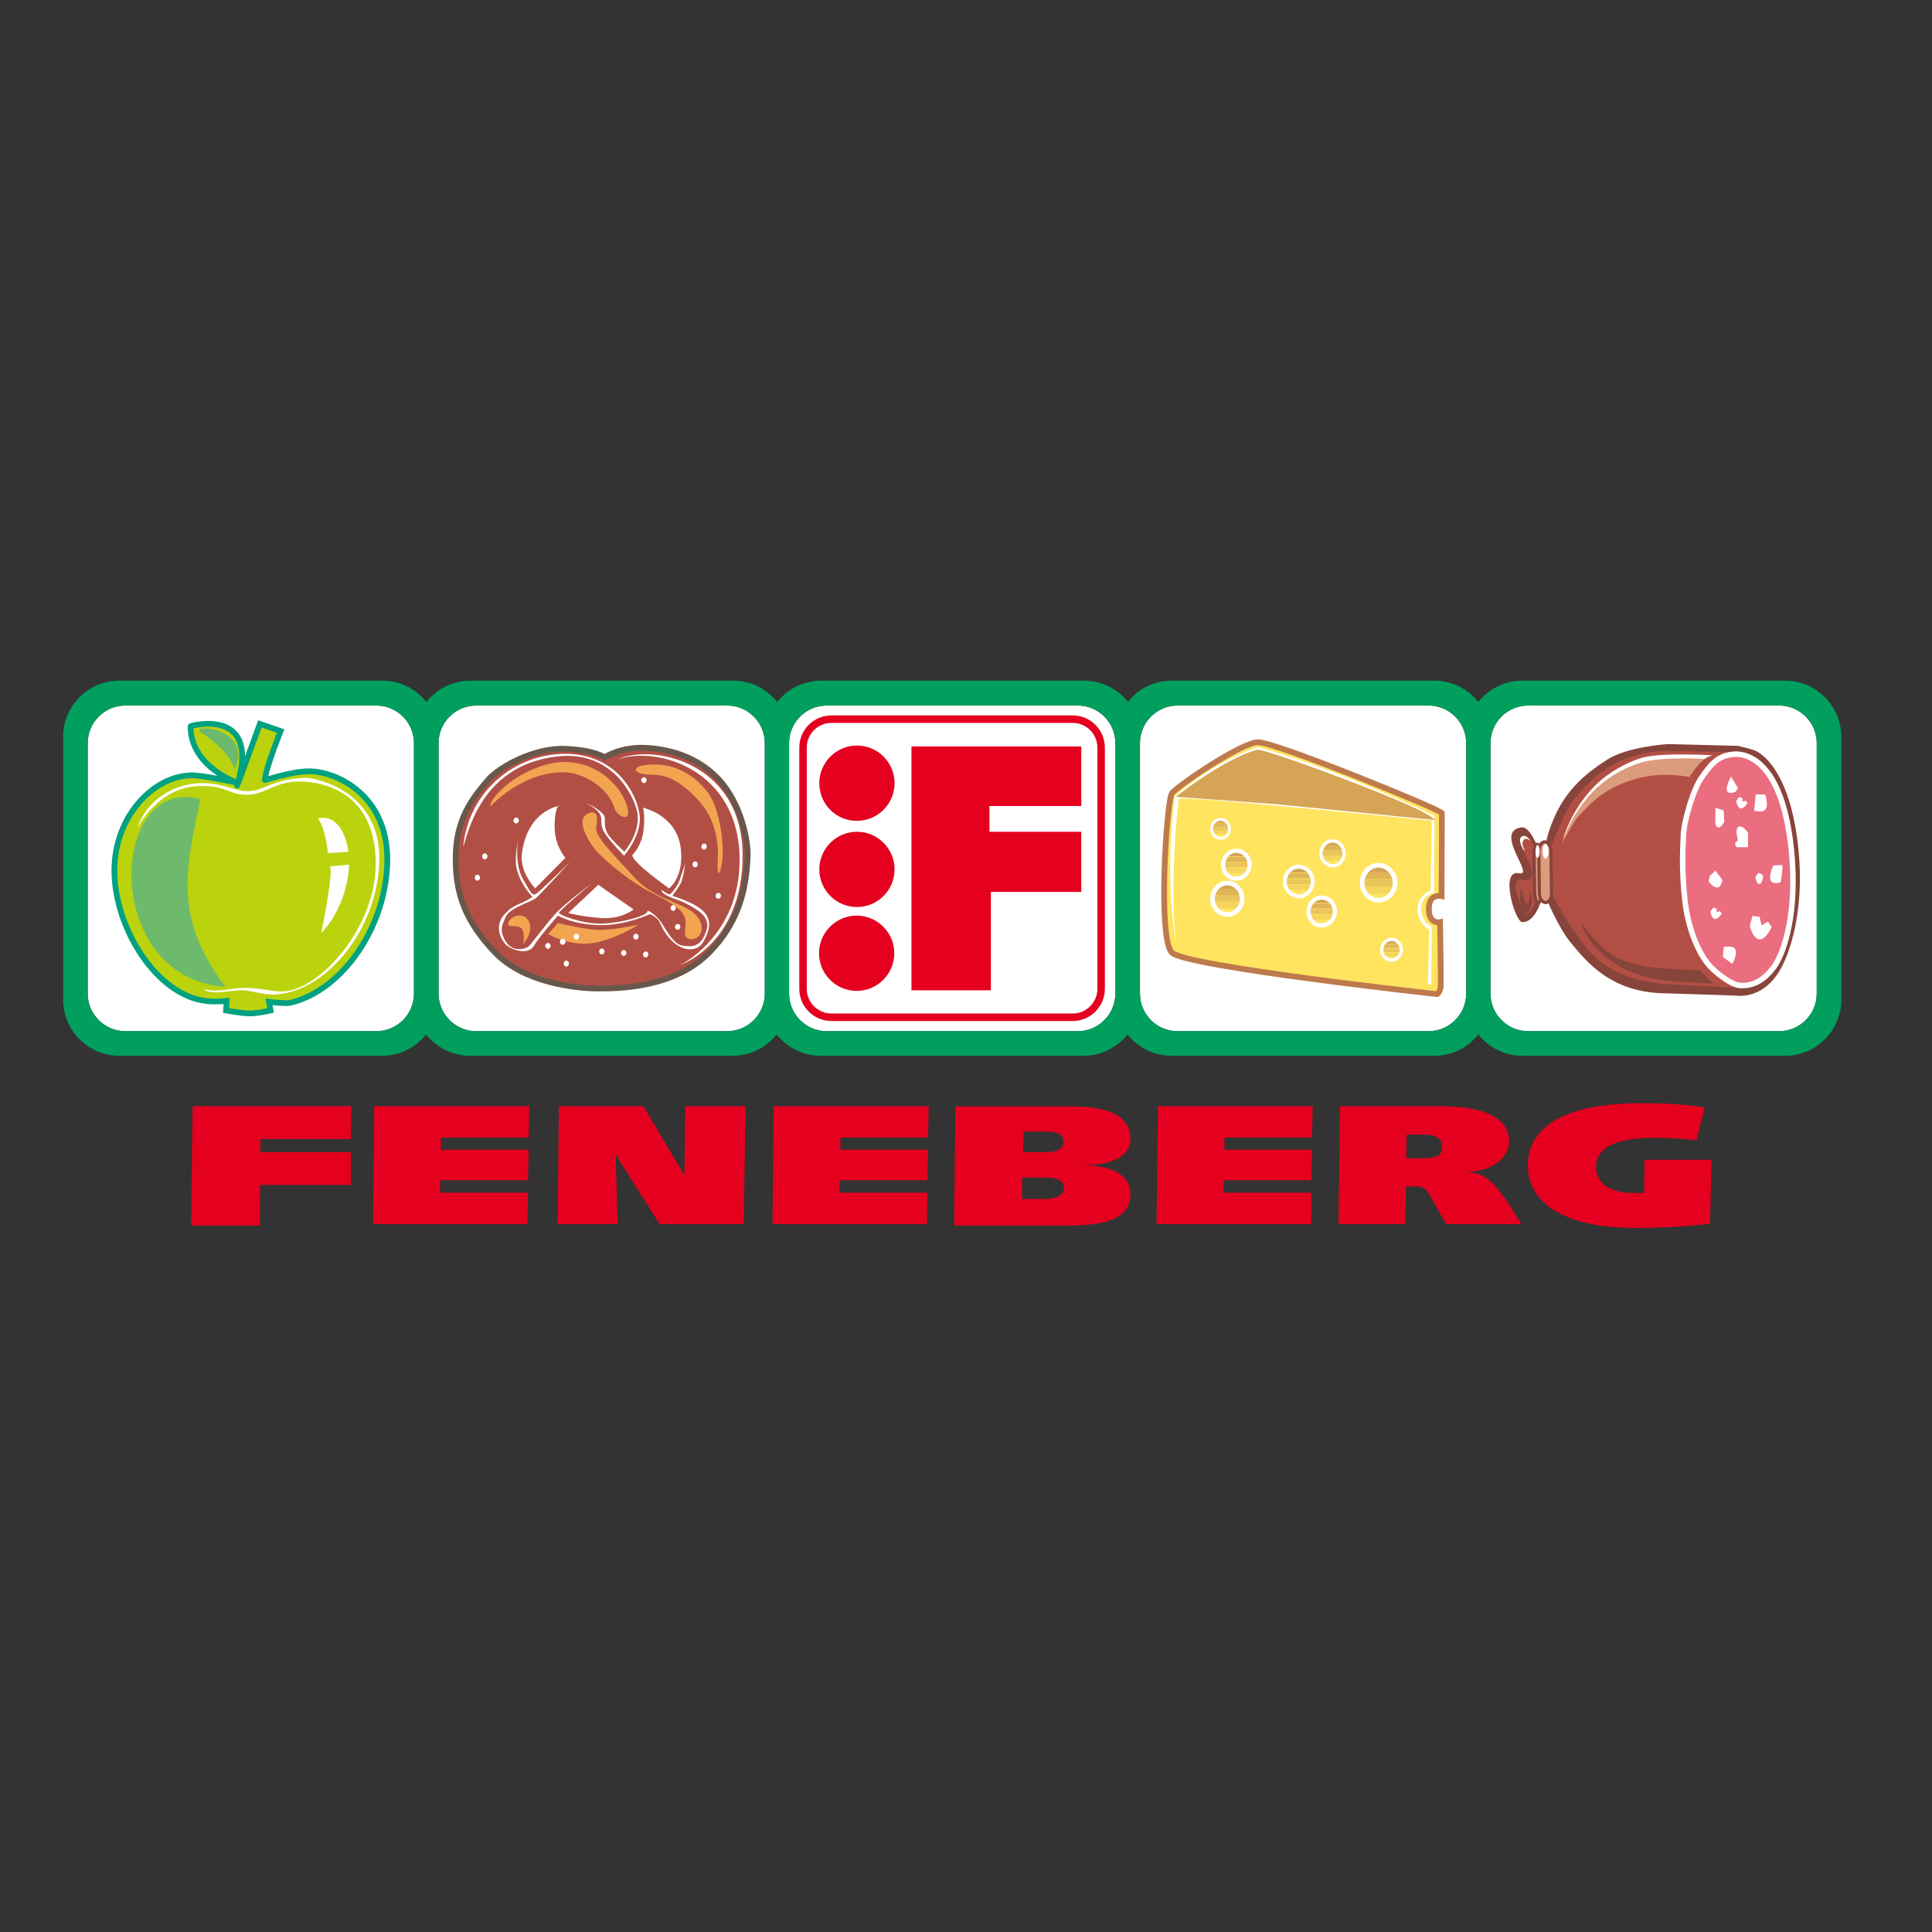 <?xml version="1.0" encoding="UTF-8"?> <svg xmlns="http://www.w3.org/2000/svg" xmlns:xlink="http://www.w3.org/1999/xlink" version="1.1" id="layer" x="0px" y="0px" viewBox="-153 -46 652 652" style="enable-background:new -153 -46 652 652;" xml:space="preserve"><rect x="-153" y="-46" width="652" height="652" fill="#333333" stroke="none"/> <style type="text/css"> .st0{fill:#FFFFFF;} .st1{fill:#009F5E;} .st2{fill:#BBD30D;} .st3{fill:none;stroke:#00A181;stroke-width:1.938;stroke-miterlimit:3.864;} .st4{fill-rule:evenodd;clip-rule:evenodd;fill:#6EBA6C;} .st5{fill:none;stroke:#6EBA6C;stroke-width:0.969;stroke-miterlimit:3.864;} .st6{fill:#B24F45;} .st7{fill:none;stroke:#68574B;stroke-width:1.938;stroke-miterlimit:3.864;} .st8{fill-rule:evenodd;clip-rule:evenodd;fill:#FFFFFF;} .st9{fill:#F3A451;} .st10{fill:none;stroke:#E4001E;stroke-width:2.528;stroke-miterlimit:3.864;} .st11{fill:#E4001E;} .st12{fill:#FFE45F;} .st13{fill:none;stroke:#BE7A4D;stroke-width:1.938;stroke-miterlimit:3.864;} .st14{fill:#D5A456;} .st15{fill:none;stroke:#D5A456;stroke-width:0.969;stroke-miterlimit:3.864;} .st16{clip-path:url(#SVGID_2_);fill:#D5A456;} .st17{clip-path:url(#SVGID_2_);fill:#E0B459;} .st18{clip-path:url(#SVGID_2_);fill:#EAC55C;} .st19{clip-path:url(#SVGID_2_);fill:#F5D55E;} .st20{clip-path:url(#SVGID_2_);fill:#FFE45F;} .st21{fill:none;stroke:#FFFFFF;stroke-width:0.969;stroke-miterlimit:3.864;} .st22{clip-path:url(#SVGID_4_);fill:#D5A456;} .st23{clip-path:url(#SVGID_4_);fill:#E0B459;} .st24{clip-path:url(#SVGID_4_);fill:#EAC55C;} .st25{clip-path:url(#SVGID_4_);fill:#F5D55E;} .st26{clip-path:url(#SVGID_4_);fill:#FFE45F;} .st27{fill:none;stroke:#FFFFFF;stroke-width:1.411;stroke-miterlimit:3.864;} .st28{clip-path:url(#SVGID_6_);fill:#D5A456;} .st29{clip-path:url(#SVGID_6_);fill:#E0B459;} .st30{clip-path:url(#SVGID_6_);fill:#EAC55C;} .st31{clip-path:url(#SVGID_6_);fill:#F5D55E;} .st32{clip-path:url(#SVGID_6_);fill:#FFE45F;} .st33{fill:none;stroke:#FFFFFF;stroke-width:1.58;stroke-miterlimit:3.864;} .st34{clip-path:url(#SVGID_8_);fill:#D5A456;} .st35{clip-path:url(#SVGID_8_);fill:#E0B459;} .st36{clip-path:url(#SVGID_8_);fill:#EAC55C;} .st37{clip-path:url(#SVGID_8_);fill:#F5D55E;} .st38{clip-path:url(#SVGID_8_);fill:#FFE45F;} .st39{clip-path:url(#SVGID_10_);fill:#D5A456;} .st40{clip-path:url(#SVGID_10_);fill:#E0B459;} .st41{clip-path:url(#SVGID_10_);fill:#EAC55C;} .st42{clip-path:url(#SVGID_10_);fill:#F5D55E;} .st43{clip-path:url(#SVGID_10_);fill:#FFE45F;} .st44{fill:none;stroke:#FFFFFF;stroke-width:1.327;stroke-miterlimit:3.864;} .st45{clip-path:url(#SVGID_12_);fill:#D5A456;} .st46{clip-path:url(#SVGID_12_);fill:#E0B459;} .st47{clip-path:url(#SVGID_12_);fill:#EAC55C;} .st48{clip-path:url(#SVGID_12_);fill:#F5D55E;} .st49{clip-path:url(#SVGID_12_);fill:#FFE45F;} .st50{fill:none;stroke:#FFFFFF;stroke-width:1.116;stroke-miterlimit:3.864;} .st51{clip-path:url(#SVGID_14_);fill:#D5A456;} .st52{clip-path:url(#SVGID_14_);fill:#E0B459;} .st53{clip-path:url(#SVGID_14_);fill:#EAC55C;} .st54{clip-path:url(#SVGID_14_);fill:#F5D55E;} .st55{clip-path:url(#SVGID_14_);fill:#FFE45F;} .st56{clip-path:url(#SVGID_16_);fill:#D5A456;} .st57{clip-path:url(#SVGID_16_);fill:#E0B459;} .st58{clip-path:url(#SVGID_16_);fill:#EAC55C;} .st59{clip-path:url(#SVGID_16_);fill:#F5D55E;} .st60{clip-path:url(#SVGID_16_);fill:#FFE45F;} .st61{fill:#87443B;} .st62{fill:#EA6E7F;} .st63{fill:none;stroke:#FFFFFF;stroke-width:1.853;stroke-miterlimit:3.864;} .st64{fill:#DC9B7D;} .st65{fill:none;stroke:#87443B;stroke-width:1.074;stroke-miterlimit:3.864;} .st66{fill:#6EBA6C;} .st67{fill:none;stroke:#6EBA6C;stroke-width:0.737;stroke-miterlimit:3.864;} .st68{fill-rule:evenodd;clip-rule:evenodd;fill:#E4001E;} </style> <g> <path class="st0" d="M-26,192.1c7,0,12.7,5.7,12.7,12.7v84.5c0,7-5.7,12.7-12.7,12.7h-84.7c-7,0-12.7-5.7-12.7-12.7v-84.5 c0-7,5.7-12.7,12.7-12.7H-26z"></path> <path class="st0" d="M92.4,192.1c7,0,12.7,5.7,12.7,12.7v84.5c0,7-5.7,12.7-12.7,12.7H7.7c-7,0-12.7-5.7-12.7-12.7v-84.5 c0-7,5.7-12.7,12.7-12.7H92.4z"></path> <path class="st0" d="M210.7,192.1c7,0,12.7,5.7,12.7,12.7v84.5c0,7-5.7,12.7-12.7,12.7H126c-7,0-12.7-5.7-12.7-12.7v-84.5 c0-7,5.7-12.7,12.7-12.7H210.7z"></path> <path class="st0" d="M329.1,192.1c7,0,12.7,5.7,12.7,12.7v84.5c0,7-5.7,12.7-12.7,12.7h-84.7c-7,0-12.7-5.7-12.7-12.7v-84.5 c0-7,5.7-12.7,12.7-12.7H329.1z"></path> <path class="st0" d="M447.4,192.1c7,0,12.7,5.7,12.7,12.7v84.5c0,7-5.7,12.7-12.7,12.7h-84.7c-7,0-12.7-5.7-12.7-12.7v-84.5 c0-7,5.7-12.7,12.7-12.7H447.4z"></path> <path class="st1" d="M242.4,183.7H331c6,0,11.4,2.8,14.9,7.2c3.5-4.4,8.8-7.2,14.9-7.2h88.6c10.5,0,19,8.5,19,19v88.6 c0,10.5-8.5,19-19,19h-88.6c-6,0-11.4-2.8-14.9-7.2c-3.5,4.4-8.8,7.2-14.9,7.2h-88.6c-6,0-11.4-2.8-14.9-7.2 c-3.5,4.4-8.9,7.2-14.9,7.2h-88.6c-6,0-11.4-2.8-14.9-7.2c-3.5,4.4-8.8,7.2-14.9,7.2H5.7c-6,0-11.4-2.8-14.9-7.2 c-3.5,4.4-8.9,7.2-14.9,7.2h-88.6c-10.5,0-19-8.5-19-19v-88.6c0-10.5,8.5-19,19-19H-24c6,0,11.4,2.8,14.9,7.2 c3.5-4.4,8.8-7.2,14.9-7.2h88.6c6,0,11.4,2.8,14.9,7.2c3.5-4.4,8.9-7.2,14.9-7.2h88.6c6,0,11.4,2.8,14.9,7.2 C231,186.5,236.4,183.7,242.4,183.7 M329.1,192.1h-84.7c-7,0-12.7,5.7-12.7,12.7v84.5c0,7,5.7,12.7,12.7,12.7h84.7 c7,0,12.7-5.7,12.7-12.7v-84.5C341.8,197.8,336.1,192.1,329.1,192.1 M210.7,192.1H126c-7,0-12.7,5.7-12.7,12.7v84.5 c0,7,5.7,12.7,12.7,12.7h84.7c7,0,12.7-5.7,12.7-12.7v-84.5C223.4,197.8,217.8,192.1,210.7,192.1 M92.4,192.1H7.7 c-7,0-12.7,5.7-12.7,12.7v84.5c0,7,5.7,12.7,12.7,12.7h84.7c7,0,12.7-5.7,12.7-12.7v-84.5C105.1,197.8,99.4,192.1,92.4,192.1 M-26,192.1h-84.7c-7,0-12.7,5.7-12.7,12.7v84.5c0,7,5.7,12.7,12.7,12.7H-26c7,0,12.7-5.7,12.7-12.7v-84.5 C-13.3,197.8-19,192.1-26,192.1 M447.4,192.1h-84.7c-7,0-12.7,5.7-12.7,12.7v84.5c0,7,5.7,12.7,12.7,12.7h84.7 c7,0,12.7-5.7,12.7-12.7v-84.5C460.1,197.8,454.4,192.1,447.4,192.1"></path> <path class="st2" d="M-65.3,198.3l7,2.4c0,0-5.3,13.3-5.3,16.5c0,0.2,8.5-2.8,14.6-2.9c9.2-0.2,26.7,7.8,26.7,29.7 c0,21.9-14.6,44-32.6,48.4c-1.5,0.4-7.3-0.3-7.3-0.3l0.5,2.9c0,0-4.1,1-7,1c-2.9,0-8-1-8-1l0.2-3.2c0,0-3.9,0.4-7,0 c-16.8-2-30.9-24.8-30.9-44c0-19.2,14.4-32.9,27.2-32.1c3.9,0.2,14.1,2.4,14.1,2.4s-15.6-5.4-15.6-19c0-0.2,24-6.7,15.7,20 C-73.1,219.8-65.3,198.3-65.3,198.3"></path> <path class="st3" d="M-65.3,198.3l7,2.4c0,0-5.3,13.3-5.3,16.5c0,0.2,8.5-2.8,14.6-2.9c9.2-0.2,26.7,7.8,26.7,29.7 c0,21.9-14.6,44-32.6,48.4c-1.5,0.4-7.3-0.3-7.3-0.3l0.5,2.9c0,0-4.1,1-7,1c-2.9,0-8-1-8-1l0.2-3.2c0,0-3.9,0.4-7,0 c-16.8-2-30.9-24.8-30.9-44c0-19.2,14.4-32.9,27.2-32.1c3.9,0.2,14.1,2.4,14.1,2.4s-15.6-5.4-15.6-19c0-0.2,24-6.7,15.7,20 C-73.1,219.8-65.3,198.3-65.3,198.3z"></path> <path class="st0" d="M-45.7,230.3c-0.1-0.1,8-3,10.3,11.1c0,0.1-6.9,0.5-6.9,0.5S-43.3,232.8-45.7,230.3"></path> <path class="st0" d="M-41.9,246.4l6.7-0.6c0,0,0,13.2-9.4,23.1C-44.6,268.9-39.9,246.4-41.9,246.4"></path> <path class="st0" d="M-106.7,233.6c0,0,6.7-13.8,20.6-14.3c10-0.3,9.9,2.9,16.5,2.9s9.6-5.1,19.6-4.4c10,0.7,23.6,6.4,23.8,27.1 c0.3,22.2-19.3,43.7-31.7,43.7c-4,0-7.5-1.3-12.8-1.2c-5.2,0.1-8.4,1.7-13.4,0.4c-0.1,0,1,1.5,5.7,1c4.7-0.5,5.2-0.6,7.6-0.6 s7.1,1.9,12,1.3c16.2-1.7,33.1-21.6,33.8-44.8c0.7-23.7-21.4-28.4-25.4-28.2c-11,0.5-13.4,4.5-19.2,4.5c-4.1,0-8.7-3-16.1-2.7 C-94.1,218.7-103.4,223.5-106.7,233.6"></path> <path class="st4" d="M-85.9,224c-29.6-7.3-32.3,58.6,8,62.5C-94.9,263.4-90.8,247.1-85.9,224"></path> <path class="st5" d="M-85.9,224c-29.6-7.3-32.3,58.6,8,62.5C-94.9,263.4-90.8,247.1-85.9,224z"></path> <path class="st6" d="M51,209.6c0,0,5.5-3.8,14.5-3.2c9.1,0.6,18,3.8,24.6,11.2c6.6,7.5,9.6,19.4,9.2,26.2 c-0.5,6.8-1.2,19.7-12.9,31.6c-11.7,12-30.3,12.2-37.5,12.2s-25-1.8-34.9-12.2c-9.9-10.4-13.6-19.9-13.2-33.3 c0.4-13.4,7.2-20.4,10.8-24.8c3.7-4.4,15.6-11,26-10.6C47.9,207.1,51,209.6,51,209.6"></path> <path class="st7" d="M51,209.6c0,0,5.5-3.8,14.5-3.2c9.1,0.6,18,3.8,24.6,11.2c6.6,7.5,9.6,19.4,9.2,26.2 c-0.5,6.8-1.2,19.7-12.9,31.6c-11.7,12-30.3,12.2-37.5,12.2s-25-1.8-34.9-12.2c-9.9-10.4-13.6-19.9-13.2-33.3 c0.4-13.4,7.2-20.4,10.8-24.8c3.7-4.4,15.6-11,26-10.6C47.9,207.1,51,209.6,51,209.6z"></path> <path class="st8" d="M64.4,226.7c0,0,10.5,2.4,12.2,12.7c1.7,10.3-3.8,14.4-3.8,14.4s-12.4-8.7-12.4-11.2c0-0.3,2.6-2.2,3.6-7.3 c0.9-5.1,0-8.8,0-8.8L64.4,226.7z"></path> <path class="st0" d="M48.9,252.6l11.9,8.3c0,0-4,3.4-11,2.9c-6.9-0.5-11-1.7-11-1.7L48.9,252.6z"></path> <path class="st8" d="M3.3,239.8c1.4-3.1,5.2-27.4,31.6-30.5c20.3-2.4,27,15.9,27.3,19.7c0.6,6.6-4.5,12.4-4.5,12.4s-4.7-4.3-5.6-6 c-1.9-3.3-0.1-5.2-1.7-6.8c-2.5-2.5-5.6-3.5-5.6-3.5s5,2.2,5.1,5.1c0.1,2.9,0.1,3.5,2,6.1c1.9,2.6,5.7,6.5,5.7,6.5 s6.3-7.2,5.2-14.2c-1.1-7-7.8-19.8-24.4-20.2C21.7,208.1,5.3,220.2,3.3,239.8"></path> <path class="st8" d="M55.3,210.3c13.7-4.8,40.9,3.6,41.3,33.2c0.4,26.6-20.6,36.6-20.7,36.5c-0.1-0.1,21.9-6.8,21.7-37.7 C97.4,211.4,67.5,204.8,55.3,210.3"></path> <path class="st8" d="M78.2,245.5c0,0-0.6,5-1.5,6.7c-1,1.7-2.8,4.1-2.8,4.1c9.8,3.3,15.8,6.6,10.3,15.8c-2.4,3.9-10,3.4-14.4-6.5 c-1-2.3-3.5-3.1-3.5-3.1s-7.7,3.6-15.8,3.7c-9.8,0.1-15.2-3.2-15.2-3.2s-6.3,7.1-8.2,10.3c-1.9,3.2-8,1.3-9.8-1 c-1.8-2.3-3.3-6.3,0.1-9.9s4.7-2.7,9.3-5.7c-3.2-3.6-4.6-6.6-5.4-9.8c-0.7-3.2,0.5-9.6,0.5-9.6s-1.3,8.2,1.7,13.4 c3,5.3,3.1,5.3,4.1,5.1c0.9-0.1,11.9-11.1,11.9-11.1S29,256.3,27.6,257.3c-1.5,1-8.5,3.2-9.8,5.9c-1.3,2.7-2.5,4.9,0,8.7 c2.5,3.8,6.8,2.1,7.5,1.6c0.7-0.5,6.3-8.1,9.5-11.5c3.2-3.4,11.8-9.8,11.8-9.8s-11.1,9.3-11,9.9c0.1,0.6,7.8,3.8,14.7,3.6 c6.9-0.3,15.5-2.8,15.2-4.2c-0.1-0.6,2.1,0.7,3.9,2.8c1.8,2.1,4.5,8.3,7.8,8.8c3.2,0.5,6.4,0.8,8.3-5.4c0.7-2.3-0.4-4.5-2.4-6 c-2-1.5-5-3.1-6.6-3.7c-1.6-0.6-6.3-2-6.3-3.7c0-0.1,2.1,1.6,2.8,1.5c0.6-0.1,2.8-3.1,3.2-4.4C76.7,250.1,78.2,245.5,78.2,245.5"></path> <path class="st0" d="M20.3,230.9c0-0.5,0.4-1,0.9-1c0.5,0,0.9,0.4,0.9,1c0,0.5-0.4,1-0.9,1C20.7,231.9,20.3,231.5,20.3,230.9"></path> <path class="st0" d="M9.7,243c0-0.5,0.4-1,0.9-1c0.5,0,0.9,0.4,0.9,1c0,0.5-0.4,1-0.9,1C10.1,244,9.7,243.6,9.7,243"></path> <path class="st0" d="M7.2,250.2c0-0.5,0.4-1,0.9-1c0.5,0,0.9,0.4,0.9,1c0,0.5-0.4,1-0.9,1C7.6,251.2,7.2,250.8,7.2,250.2"></path> <path class="st0" d="M31,273.2c0-0.5,0.4-1,0.9-1c0.5,0,0.9,0.4,0.9,1c0,0.5-0.4,1-0.9,1C31.4,274.2,31,273.7,31,273.2"></path> <path class="st0" d="M37.2,279.2c0-0.5,0.4-1,0.9-1c0.5,0,0.9,0.4,0.9,1c0,0.5-0.4,1-0.9,1C37.6,280.2,37.2,279.7,37.2,279.2"></path> <path class="st0" d="M60.7,270.1c0-0.5,0.4-1,0.9-1c0.5,0,0.9,0.4,0.9,1c0,0.5-0.4,1-0.9,1C61.1,271.1,60.7,270.7,60.7,270.1"></path> <path class="st0" d="M64,276.1c0-0.5,0.4-1,0.9-1c0.5,0,0.9,0.4,0.9,1c0,0.5-0.4,1-0.9,1C64.4,277.1,64,276.7,64,276.1"></path> <path class="st0" d="M56.6,275.6c0-0.5,0.4-1,0.9-1c0.5,0,0.9,0.4,0.9,1c0,0.5-0.4,1-0.9,1C57,276.6,56.6,276.2,56.6,275.6"></path> <path class="st0" d="M49.2,275.1c0-0.5,0.4-1,0.9-1c0.5,0,0.9,0.4,0.9,1c0,0.5-0.4,1-0.9,1C49.6,276.1,49.2,275.7,49.2,275.1"></path> <path class="st0" d="M74.8,266.8c0-0.5,0.4-1,0.9-1c0.5,0,0.9,0.4,0.9,1c0,0.5-0.4,1-0.9,1C75.2,267.8,74.8,267.4,74.8,266.8"></path> <path class="st0" d="M73.3,260.4c0-0.5,0.4-1,0.9-1c0.5,0,0.9,0.4,0.9,1c0,0.5-0.4,1-0.9,1C73.7,261.4,73.3,260.9,73.3,260.4"></path> <path class="st0" d="M88.5,256.3c0-0.5,0.4-1,0.9-1c0.5,0,0.9,0.4,0.9,1c0,0.5-0.4,1-0.9,1C88.9,257.3,88.5,256.9,88.5,256.3"></path> <path class="st0" d="M80.7,245.7c0-0.5,0.4-1,0.9-1c0.5,0,0.9,0.4,0.9,1c0,0.5-0.4,1-0.9,1C81.1,246.7,80.7,246.3,80.7,245.7"></path> <path class="st0" d="M83.7,239.7c0-0.5,0.4-1,0.9-1c0.5,0,0.9,0.4,0.9,1c0,0.5-0.4,1-0.9,1C84.1,240.7,83.7,240.3,83.7,239.7"></path> <path class="st0" d="M63.4,217.3c0-0.5,0.4-1,0.9-1c0.5,0,0.9,0.4,0.9,1c0,0.5-0.4,1-0.9,1C63.8,218.2,63.4,217.8,63.4,217.3"></path> <path class="st8" d="M36,225.9c0,0-11.1,1.3-12.9,16.4c-0.7,6.1,4.5,11.5,4.5,11.5l10.2-10.3c0,0-3.3-3.7-3.6-9.5 c-0.3-5.9,1.2-8.1,1.2-8.1H36z"></path> <path class="st0" d="M45.4,270.7c0-0.5,0.4-1,0.9-1c0.5,0,0.9,0.4,0.9,1c0,0.5-0.4,1-0.9,1C45.8,271.7,45.4,271.3,45.4,270.7"></path> <path class="st0" d="M36,271.8c0-0.5,0.4-1,0.9-1c0.5,0,0.9,0.4,0.9,1c0,0.5-0.4,1-0.9,1C36.4,272.8,36,272.4,36,271.8"></path> <path class="st9" d="M35.3,265.5l-3.3,3.7c0,0,7.4,4.6,16,2.9c7.5-1.5,14.5-6.1,14.5-6.1s-9.8,2.4-15.5,1.7 C41.3,267,35.3,265.5,35.3,265.5"></path> <path class="st9" d="M12.7,225.9c-1.4,0,4.3-9.5,18.1-13.7c13.8-4.2,24.6,5.1,27.4,12.7c2.9,7.6-3.1,4.6-3.8,1.9 c-1.7-6.3-10-12.2-17.4-12.2C22.7,214.7,12.9,225.9,12.7,225.9"></path> <path class="st9" d="M23.6,272.6c0,0,3.6-4.1,1.9-7.6c-1.7-3.4-6-2-6.9,0.2c-0.9,2.2,2.9,0.7,4.3,2 C24.3,268.4,23.6,272.6,23.6,272.6"></path> <path class="st0" d="M40.6,270.1c0-0.5,0.4-1,0.9-1c0.5,0,0.9,0.4,0.9,1c0,0.5-0.4,1-0.9,1C41,271.1,40.6,270.7,40.6,270.1"></path> <path class="st0" d="M36,271.8c0-0.5,0.4-1,0.9-1c0.5,0,0.9,0.4,0.9,1c0,0.5-0.4,1-0.9,1C36.4,272.8,36,272.4,36,271.8"></path> <path class="st9" d="M89.2,245c0.2-3.2,0.7-13-6.4-20.8c-7.2-7.8-11.7-8.8-16.9-8.8s-6.9-3.4,1.9-3.4c8.8,0,14.6,4.9,18.1,9.5 c3.6,4.6,5.7,16.6,4.8,23.2C89.7,251.3,88.9,248.2,89.2,245"></path> <path class="st9" d="M79.9,270.9c2.9,0.3,4.6-2.3,3.6-5.4c-2.4-7.1-14.1-6.3-22.4-15.4c-8.3-9-13.3-13.9-12.9-16.9 c0.5-2.9,0.7-6.3-2.9-4.6c-3.6,1.7-0.9,7.3,1.7,11c2.6,3.7,11.2,10.7,17.2,14.2c6,3.4,13.2,6,14.1,10.5 C78.7,267,77,270.6,79.9,270.9"></path> <path class="st10" d="M127.6,196.7h81.4c5.3,0,9.6,4.3,9.6,9.6v81.4c0,5.3-4.3,9.6-9.6,9.6h-81.4c-5.3,0-9.6-4.3-9.6-9.6v-81.4 C118,201,122.3,196.7,127.6,196.7z"></path> <path class="st11" d="M123.5,247.4c0-7,5.7-12.7,12.7-12.7c7,0,12.7,5.7,12.7,12.7c0,7-5.7,12.7-12.7,12.7 C129.2,260.1,123.5,254.4,123.5,247.4"></path> <path class="st11" d="M123.4,275.7c0-7,5.7-12.7,12.7-12.7c7,0,12.7,5.7,12.7,12.7c0,7-5.7,12.7-12.7,12.7 C129.1,288.4,123.4,282.7,123.4,275.7"></path> <path class="st11" d="M123.5,218.3c0-7,5.7-12.7,12.7-12.7c7,0,12.7,5.7,12.7,12.7c0,7-5.7,12.7-12.7,12.7 C129.2,231.1,123.5,225.4,123.5,218.3"></path> <polygon class="st11" points="154.6,205.9 211.9,205.9 211.9,226 180.9,226 180.9,234.7 211.9,234.7 211.9,255 181.4,255 181.4,288.2 154.6,288.2 "></polygon> <path class="st12" d="M333,265.2c0,0-3.8,0.9-3.8-4.5c0-5.3,4.3-4.3,4.3-4.3s0.1-26.9,0.1-28c0-1-54.4-23.3-61.8-23.9 c-5.2-0.5-28.5,15.4-29.4,17.4c-1.8,3.6-4.7,48.9,0.1,53.6c4.8,4.7,89.5,14,89.5,14s1.1-0.7,1.2-2.7 C333.3,284.8,333,265.2,333,265.2"></path> <path class="st13" d="M333,265.2c0,0-3.8,0.9-3.8-4.5c0-5.3,4.3-4.3,4.3-4.3s0.1-26.9,0.1-28c0-1-54.4-23.3-61.8-23.9 c-5.2-0.5-28.5,15.4-29.4,17.4c-1.8,3.6-4.7,48.9,0.1,53.6c4.8,4.7,89.5,14,89.5,14s1.1-0.7,1.2-2.7 C333.3,284.8,333,265.2,333,265.2z"></path> <path class="st8" d="M244,272.9c0,0-2.7-17.5,0.8-49.3c0.1-1.4,85.4,7.5,85.4,7.3c0-0.1-0.4,23.6-0.4,23.6s-4.3,1.5-4.4,6.2 c-0.1,4.7,3.9,7.1,3.9,7.1l-0.4,18.4h1.1l0.2-19.6c0,0-3.4-1-3.6-5.7c-0.1-4.7,4.4-5.7,4.4-5.7l0.1-25.9c0,0-31.2-15.4-59.6-23.2 c0,0-14,4.2-28.1,16.6C243.7,222.6,239.5,247.3,244,272.9"></path> <path class="st14" d="M245.1,222.5c0,0,15.8-12.3,26.3-15c1.9-0.5,51.2,17.4,58.4,22.6l-52.2-5.2L245.1,222.5z"></path> <path class="st15" d="M245.1,222.5c0,0,15.8-12.3,26.3-15c1.9-0.5,51.2,17.4,58.4,22.6l-52.2-5.2L245.1,222.5z"></path> </g> <g> <defs> <path id="SVGID_1_" d="M255.9,233.7c0,1.8,1.3,3.2,3,3.2c1.6,0,3-1.4,3-3.2c0-1.8-1.4-3.2-3-3.2 C257.2,230.4,255.9,231.9,255.9,233.7"></path> </defs> <clipPath id="SVGID_2_"> <use xlink:href="#SVGID_1_" style="overflow:visible;"></use> </clipPath> <rect x="255.9" y="230.5" class="st16" width="5.9" height="1.2"></rect> <rect x="255.9" y="231.8" class="st17" width="5.9" height="1.2"></rect> <rect x="255.9" y="233.1" class="st18" width="5.9" height="1.2"></rect> <rect x="255.9" y="234.3" class="st19" width="5.9" height="1.2"></rect> <rect x="255.9" y="235.6" class="st20" width="5.9" height="1.2"></rect> </g> <g> <path class="st21" d="M255.9,233.7c0-1.8,1.3-3.2,3-3.2c1.7,0,3,1.4,3,3.2c0,1.8-1.3,3.2-3,3.2 C257.2,236.9,255.9,235.5,255.9,233.7z"></path> </g> <g> <defs> <path id="SVGID_3_" d="M259.8,245.8c0,2.6,2,4.8,4.4,4.8c2.5,0,4.4-2.1,4.4-4.8c0-2.6-2-4.7-4.4-4.7 C261.8,241.1,259.8,243.2,259.8,245.8"></path> </defs> <clipPath id="SVGID_4_"> <use xlink:href="#SVGID_3_" style="overflow:visible;"></use> </clipPath> <rect x="259.8" y="241.3" class="st22" width="8.8" height="1.7"></rect> <rect x="259.8" y="243.2" class="st23" width="8.8" height="1.7"></rect> <rect x="259.8" y="245" class="st24" width="8.8" height="1.7"></rect> <rect x="259.8" y="246.9" class="st25" width="8.8" height="1.7"></rect> <rect x="259.8" y="248.7" class="st26" width="8.8" height="1.7"></rect> </g> <g> <path class="st27" d="M259.8,245.8c0-2.6,2-4.7,4.4-4.7c2.5,0,4.5,2.1,4.5,4.7c0,2.6-2,4.7-4.5,4.7 C261.8,250.6,259.8,248.5,259.8,245.8z"></path> </g> <g> <defs> <path id="SVGID_5_" d="M256.2,257.3c0,2.9,2.3,5.3,5,5.3c2.8,0,5-2.4,5-5.3c0-2.9-2.2-5.3-5-5.3 C258.4,252,256.2,254.4,256.2,257.3"></path> </defs> <clipPath id="SVGID_6_"> <use xlink:href="#SVGID_5_" style="overflow:visible;"></use> </clipPath> <rect x="256.2" y="251.8" class="st28" width="10" height="2.3"></rect> <rect x="256.2" y="253.9" class="st29" width="10" height="2.3"></rect> <rect x="256.2" y="256" class="st30" width="10" height="2.4"></rect> <rect x="256.2" y="258.2" class="st31" width="10" height="2.3"></rect> <rect x="256.2" y="260.4" class="st32" width="10" height="2.3"></rect> </g> <g> <path class="st33" d="M256.2,257.3c0-2.9,2.2-5.3,5-5.3c2.7,0,5,2.4,5,5.3c0,2.9-2.2,5.3-5,5.3 C258.4,262.6,256.2,260.3,256.2,257.3z"></path> </g> <g> <defs> <path id="SVGID_7_" d="M306.7,251.9c0,3.3,2.5,5.9,5.6,5.9c3.1,0,5.6-2.6,5.6-5.9c0-3.3-2.5-5.9-5.6-5.9 C309.1,246,306.7,248.7,306.7,251.9"></path> </defs> <clipPath id="SVGID_8_"> <use xlink:href="#SVGID_7_" style="overflow:visible;"></use> </clipPath> <rect x="306.7" y="246.1" class="st34" width="11.1" height="2.3"></rect> <rect x="306.7" y="248.4" class="st35" width="11.1" height="2.3"></rect> <rect x="306.7" y="250.8" class="st36" width="11.1" height="2.4"></rect> <rect x="306.7" y="253.1" class="st37" width="11.1" height="2.4"></rect> <rect x="306.7" y="255.5" class="st38" width="11.1" height="2.3"></rect> </g> <g> <path class="st33" d="M306.7,251.9c0-3.3,2.5-5.9,5.5-5.9c3.1,0,5.6,2.7,5.6,5.9c0,3.3-2.5,5.9-5.6,5.9 C309.2,257.8,306.7,255.2,306.7,251.9z"></path> </g> <g> <defs> <path id="SVGID_9_" d="M280.6,251.5c0,2.7,2.1,5,4.7,5c2.6,0,4.7-2.2,4.7-5c0-2.8-2.1-5-4.7-5 C282.7,246.5,280.6,248.7,280.6,251.5"></path> </defs> <clipPath id="SVGID_10_"> <use xlink:href="#SVGID_9_" style="overflow:visible;"></use> </clipPath> <rect x="280.6" y="246.8" class="st39" width="9.4" height="1.7"></rect> <rect x="280.6" y="248.7" class="st40" width="9.4" height="1.7"></rect> <rect x="280.6" y="250.7" class="st41" width="9.4" height="1.7"></rect> <rect x="280.6" y="252.6" class="st42" width="9.4" height="1.7"></rect> <rect x="280.6" y="254.6" class="st43" width="9.4" height="1.7"></rect> </g> <g> <path class="st44" d="M280.6,251.5c0-2.8,2.1-5,4.7-5c2.5,0,4.7,2.2,4.7,5c0,2.8-2.1,5-4.7,5C282.7,256.4,280.6,254.2,280.6,251.5z "></path> </g> <g> <defs> <path id="SVGID_11_" d="M292.8,242c0,2.3,1.7,4.2,3.9,4.2c2.1,0,3.9-1.9,3.9-4.2c0-2.3-1.8-4.2-3.9-4.2 C294.6,237.8,292.8,239.7,292.8,242"></path> </defs> <clipPath id="SVGID_12_"> <use xlink:href="#SVGID_11_" style="overflow:visible;"></use> </clipPath> <rect x="292.8" y="237.7" class="st45" width="7.6" height="1.7"></rect> <rect x="292.8" y="239.3" class="st46" width="7.6" height="1.7"></rect> <rect x="292.8" y="241" class="st47" width="7.6" height="1.7"></rect> <rect x="292.8" y="242.7" class="st48" width="7.6" height="1.7"></rect> <rect x="292.8" y="244.3" class="st49" width="7.6" height="1.7"></rect> </g> <g> <path class="st50" d="M292.8,242c0-2.3,1.7-4.2,3.9-4.2c2.2,0,3.9,1.9,3.9,4.2c0,2.3-1.7,4.2-3.9,4.2 C294.6,246.1,292.8,244.3,292.8,242z"></path> </g> <g> <defs> <path id="SVGID_13_" d="M313.3,274.6c0,1.9,1.5,3.5,3.3,3.5c1.8,0,3.3-1.6,3.3-3.5c0-2-1.5-3.5-3.3-3.5 C314.8,271,313.3,272.6,313.3,274.6"></path> </defs> <clipPath id="SVGID_14_"> <use xlink:href="#SVGID_13_" style="overflow:visible;"></use> </clipPath> <rect x="313.3" y="271.3" class="st51" width="6.4" height="1.2"></rect> <rect x="313.3" y="272.7" class="st52" width="6.4" height="1.2"></rect> <rect x="313.3" y="274.1" class="st53" width="6.4" height="1.2"></rect> <rect x="313.3" y="275.5" class="st54" width="6.4" height="1.2"></rect> <rect x="313.3" y="276.9" class="st55" width="6.4" height="1.2"></rect> </g> <g> <path class="st50" d="M313.3,274.5c0-1.9,1.5-3.5,3.3-3.5c1.8,0,3.3,1.6,3.3,3.5c0,1.9-1.5,3.5-3.3,3.5 C314.8,278.1,313.3,276.5,313.3,274.5z"></path> </g> <g> <defs> <path id="SVGID_15_" d="M288.6,261.6c0,2.6,2,4.7,4.4,4.7c2.4,0,4.5-2.1,4.5-4.7c0-2.6-2-4.7-4.5-4.7 C290.5,256.9,288.6,259,288.6,261.6"></path> </defs> <clipPath id="SVGID_16_"> <use xlink:href="#SVGID_15_" style="overflow:visible;"></use> </clipPath> <rect x="288.5" y="257" class="st56" width="8.8" height="1.7"></rect> <rect x="288.5" y="258.9" class="st57" width="8.8" height="1.7"></rect> <rect x="288.5" y="260.8" class="st58" width="8.8" height="1.7"></rect> <rect x="288.5" y="262.7" class="st59" width="8.8" height="1.7"></rect> <rect x="288.5" y="264.6" class="st60" width="8.8" height="1.7"></rect> </g> <path class="st27" d="M288.6,261.6c0-2.6,2-4.7,4.4-4.7c2.5,0,4.5,2.1,4.5,4.7c0,2.6-2,4.7-4.5,4.7 C290.5,266.4,288.6,264.2,288.6,261.6z"></path> <path class="st61" d="M408.3,289.2c-18-0.4-26.2-11.1-30.9-16.7c-4.3-5.1-8-14.1-8-14.1l-2.4-0.3c0,0-1.9,7.2-6.3,7.1 c-2.4-0.1-7.7-17.9-1.1-16.5c5.7,1.2-8.8-14,0.8-15.5c2.8-0.4,5.2,6,5.2,6l3-0.1c0,0,0.7-5,4-11.5c4-7.8,9.8-12.8,16.7-17.2 c7-4.5,20.6-5.3,20.6-5.3l23.6,0.6c0,0,4.4,1,6,1.7c4.2,2,10.4,9.1,13.3,25.2c4.1,22.6-0.4,39.4-4.1,46.9 c-5.9,12.2-15.6,10.5-15.6,10.5S412.9,289.3,408.3,289.2"></path> <path class="st6" d="M435.3,207.9c0,0-25.8-0.5-27.3-0.5c-6,0.3-15.9,2.4-23.5,9.6c-8.4,7.9-8.8,10.8-10.6,14.6 c-1.8,3.8-3.8,8.7-3.8,8.7l-5,0.1c0,0-2.4-5.3-4.4-4.1c-2.6,1.6,3.3,8.6,3.3,12.4c-0.1,6.6-10.2-5.1-2.7,13.6 c1.1,2.8,5.1-6.2,5.1-6.2h4.7c0,0,3.1,6.8,7.8,13.1c4.7,6.3,9.6,14.8,29.8,16.9c7,0.3,26.6,1.4,26.6,1.4s-5.5-1.8-9.4-5.5 c-3.9-3.7-7.5-9.1-9.7-17.2c-2.2-8.1-3.3-26.8-1-36c1.7-6.9,5.3-12.4,7.6-15C427.5,208.5,435.3,207.9,435.3,207.9"></path> <path class="st62" d="M451.5,240.4c2.2,20.9-2.2,35-5.9,40c-3.7,4.9-7.2,6.2-10.8,6.2c-3.2,0.1-7.9-3.8-9.7-5.5 c-5.2-4.8-8.6-14.8-9.5-23.4c-1-9-0.8-15.9-0.5-21.9c0.3-5.5,3.5-15.8,6.3-19.6c2.5-3.5,4.8-7,10.1-7.6 C432.2,208.5,447.8,205.6,451.5,240.4"></path> <path class="st63" d="M451.5,240.4c2.2,20.9-2.2,35-5.9,40c-3.7,4.9-7.2,6.2-10.8,6.2c-3.2,0.1-7.9-3.8-9.7-5.5 c-5.2-4.8-8.6-14.8-9.5-23.4c-1-9-0.8-15.9-0.5-21.9c0.3-5.5,3.5-15.8,6.3-19.6c2.5-3.5,4.8-7,10.1-7.6 C432.2,208.5,447.8,205.6,451.5,240.4z"></path> <path class="st0" d="M433.5,219.9l-0.8,1.3c0,0-1.3,0.6-2.2,0.3c-2.1-0.6,0.7-5.4,0.7-5.4L433.5,219.9z"></path> <path class="st0" d="M425.8,226.6l2.9,0.9l0.2,3.8c0,0-1.2,2.4-2.2,1.9c-0.5-0.3-0.8-1.1-0.8-1.1V226.6z"></path> <path class="st0" d="M439.5,222.1h3.2c0,0,1.5,4.3-0.3,5.4c-1.1,0.7-3.4,0.1-3.4,0.1L439.5,222.1z"></path> <path class="st0" d="M436.9,235c0,0-1.5-2.3-2.9-2.1c-1.8,0.3-0.5,4.6-0.5,4.6l-1,1.1l0.4,1.3h4V235z"></path> <path class="st0" d="M440.5,248.5l1.5,0.9c0,0-0.1,3-1.3,2.9c-1.1-0.1-1.3-2.4-1.3-2.4L440.5,248.5z"></path> <path class="st0" d="M448.3,245.9c-0.7,0-2.9,0.2-2.9,0.2s-2.2,4.8-0.2,5.7c0.9,0.5,2.7,0,2.7,0S449,245.9,448.3,245.9"></path> <path class="st0" d="M425.9,247.8l2.4,3.2c0,0-0.4,1.9-1.3,2.4c-1.4,0.7-3.4-1.9-3.4-1.9l0.4-1.9L425.9,247.8z"></path> <path class="st0" d="M440.6,271c2.3,0.4,4.3-4.2,4.3-4.2l-1.3-1.8l-2.1,1.3l-0.7-2.9l-2.4-0.3l-0.9,3.3 C437.5,266.3,438.4,270.6,440.6,271"></path> <path class="st0" d="M432.1,273.8c-1.1-0.7-3.4-0.2-3.4-0.2l-0.3,3.3l3.2,2.4C431.6,279.4,434,275,432.1,273.8"></path> <path class="st61" d="M425.3,285.9l-4.8-4.5c0,0-13.7-0.2-20.2-1.7c-10-2.1-13-6-19-13.2c-1.6-1.9,2.8,12.1,20.9,17.1 C409,285.6,425.3,285.9,425.3,285.9"></path> <path class="st8" d="M361.2,236.1c-2.8,0.3,0,5.2,0.3,5c0.1-0.1-1.1-2-0.6-3.1c0.8-2.1,2.8,0,2.8-0.1 C363.4,237.7,362.5,236,361.2,236.1"></path> <path class="st0" d="M425.7,264.1c1.1,0.2,2.3-1.7,2.3-1.7l-0.5-0.9l-1.2,0.3v-1.2l-1.1-0.3l-1,1.3 C424.2,261.6,424.5,263.9,425.7,264.1"></path> <path class="st0" d="M434.4,226.8c1.1,0.2,2.3-1.7,2.3-1.7l-0.5-0.9l-1.2,0.3v-1.2l-1.1-0.3l-1,1.3 C432.9,224.2,433.3,226.6,434.4,226.8"></path> <path class="st0" d="M425.1,208.9c0,0-3.6,0.3-7,5.7c0,0.1-9.7-2.1-19.3,0.9c-9.6,2.9-14,7.2-18.9,12.5c-1.8,2-5.4,9.2-5.4,9.2 s3.3-12.5,14-20.9c3.5-2.7,8.4-5.4,13.1-6.7C408.5,207.9,425.1,208.9,425.1,208.9"></path> <path class="st64" d="M422.5,210.1c0,0-1.9,0.6-5.3,6.1c0,0.1-9.1-2.1-18.7,0.8c-9.6,2.9-14,7.2-18.9,12.6c-1.8,2-5.5,9.1-5.5,9.1 s3.5-12.5,14.1-20.8c3.5-2.7,8.4-5.4,13.1-6.7C408.1,209.3,422.5,210.1,422.5,210.1"></path> <path class="st61" d="M361.6,262.6c1.4,0,3.3-4.5,1.8-7.2c-0.5-0.9,0.1,3.4-1.1,3.6c-1.3,0.2-1.1-5.1-1.9-4.8 C359.2,254.4,360.4,262.6,361.6,262.6"></path> <path class="st64" d="M365.8,238.9c0.6,0,1.1,1.4,1.2,3.2l0.2,13.2c0,1.8-0.4,3.3-1.1,3.3c-0.6,0-1.1-1.5-1.2-3.2l-0.2-13.2 C364.7,240.3,365.2,238.9,365.8,238.9"></path> <path class="st65" d="M365.8,238.9c0.6,0,1.1,1.4,1.2,3.2l0.2,13.2c0,1.8-0.4,3.3-1.1,3.3c-0.6,0-1.1-1.5-1.2-3.2l-0.2-13.2 C364.7,240.3,365.2,238.9,365.8,238.9z"></path> <path class="st64" d="M368.3,238.1c1.1,0,2,1.4,2.1,3.1l0.2,14.2c0,1.7-0.8,3.2-2,3.2c-1.1,0-2.1-1.4-2.1-3.1l-0.2-14.2 C366.3,239.6,367.2,238.1,368.3,238.1"></path> <path class="st65" d="M368.3,238.1c1.1,0,2,1.4,2.1,3.1l0.2,14.2c0,1.7-0.8,3.2-2,3.2c-1.1,0-2.1-1.4-2.1-3.1l-0.2-14.2 C366.3,239.6,367.2,238.1,368.3,238.1z"></path> <path class="st0" d="M368.6,238.8c0.6,0,1,1.1,1,2.5c0,1.3-0.5,2.5-1,2.5c-0.6,0-1-1.1-1-2.5C367.6,239.9,368,238.8,368.6,238.8"></path> <path class="st0" d="M365.9,239.2c0.4,0,0.7,1,0.7,2.1c0,1.2-0.3,2.2-0.7,2.2c-0.4,0-0.7-1-0.7-2.2 C365.2,240.2,365.5,239.2,365.9,239.2"></path> <path class="st66" d="M-85.3,200.7c0,0,9,5.3,11.5,12c0,0,2.8-5.5-1.6-9.4c-4.4-3.9-9.9-3-9.9-3L-85.3,200.7z"></path> <path class="st67" d="M-85.3,200.7c0,0,9,5.3,11.5,12c0,0,2.8-5.5-1.6-9.4c-4.4-3.9-9.9-3-9.9-3L-85.3,200.7z"></path> <polygon class="st11" points="-88.5,367.6 -65.3,367.6 -65.2,353.9 -34.6,353.9 -34.6,342.8 -65.1,342.8 -65.1,338.4 -34.6,338.4 -34.4,327.3 -88,327.3 "></polygon> <polygon class="st11" points="-27.1,367.1 25,367.1 25.2,356.5 -4.5,356.5 -4.4,352.3 25.2,352.3 25.4,342 -4.2,342 -4.2,337.9 25.4,337.9 25.6,327.3 -26.7,327.3 "></polygon> <polygon class="st11" points="35.2,367.1 55.4,367.1 54.8,343.9 54.9,343.9 69.6,367.1 98,367.1 98.6,327.3 78.2,327.3 78,350.3 77.8,350.3 64.1,327.3 35.6,327.3 "></polygon> <polygon class="st11" points="107.7,367.1 159.8,367.1 160,356.5 130.3,356.5 130.4,352.3 160,352.3 160.2,342 130.6,342 130.6,337.9 160.2,337.9 160.4,327.3 108.1,327.3 "></polygon> <path class="st68" d="M192.4,335.9h7.9c4.1,0,5.6,1.4,5.6,3.4c0,2.3-1.9,3.5-5.7,3.5h-7.9L192.4,335.9z M192,351.4h7.9 c3.7,0,6.2,1.1,6.2,3.5c0,2-2,3.7-6.7,3.7h-7.5L192,351.4z M169,367.6h39c14.6,0,20.5-3.6,20.5-10.6c0-6-5.5-9.5-15-9.7v-0.1 c9.4-0.1,15-3.4,15-8.6c0-8-7.2-11.2-19.9-11.2h-39.2L169,367.6z"></path> <polygon class="st11" points="237.3,367.1 289.5,367.1 289.6,356.5 259.9,356.5 260,352.3 289.6,352.3 289.8,342 260.2,342 260.2,337.9 289.8,337.9 290,327.3 237.8,327.3 "></polygon> <path class="st68" d="M321.7,336.9h5.1c5.6,0,6.9,1.6,6.9,4.3c0,3.4-3.3,3.7-7.4,3.7h-4.7L321.7,336.9z M321.2,367.1l0.3-12.7h3.4 c2.1,0,3.4,0.7,4.7,3.1l5.4,9.6h25.4c-8.6-14.3-11.5-16.8-17.8-17.6v-0.1c8-0.2,13.7-4.8,13.7-10.1c0-6.6-5.6-12-23.5-12h-33.6 l-0.5,39.8H321.2z"></path> <path class="st11" d="M424.6,345.4H402l-0.2,11.2h-3.6c-8.9,0-12.6-4.1-12.6-8.8c0-4,2.6-9.8,19.4-9.8c5.3,0,10.2,0.3,14.5,0.8 l2.8-11.1c-6.2-1-13.1-1.4-21.1-1.4c-28.5,0-38.6,9.3-38.6,21.1c0,11.5,10.7,21,36.2,21c10.1,0,17.1-0.5,25.3-1.4L424.6,345.4z"></path> </svg> 